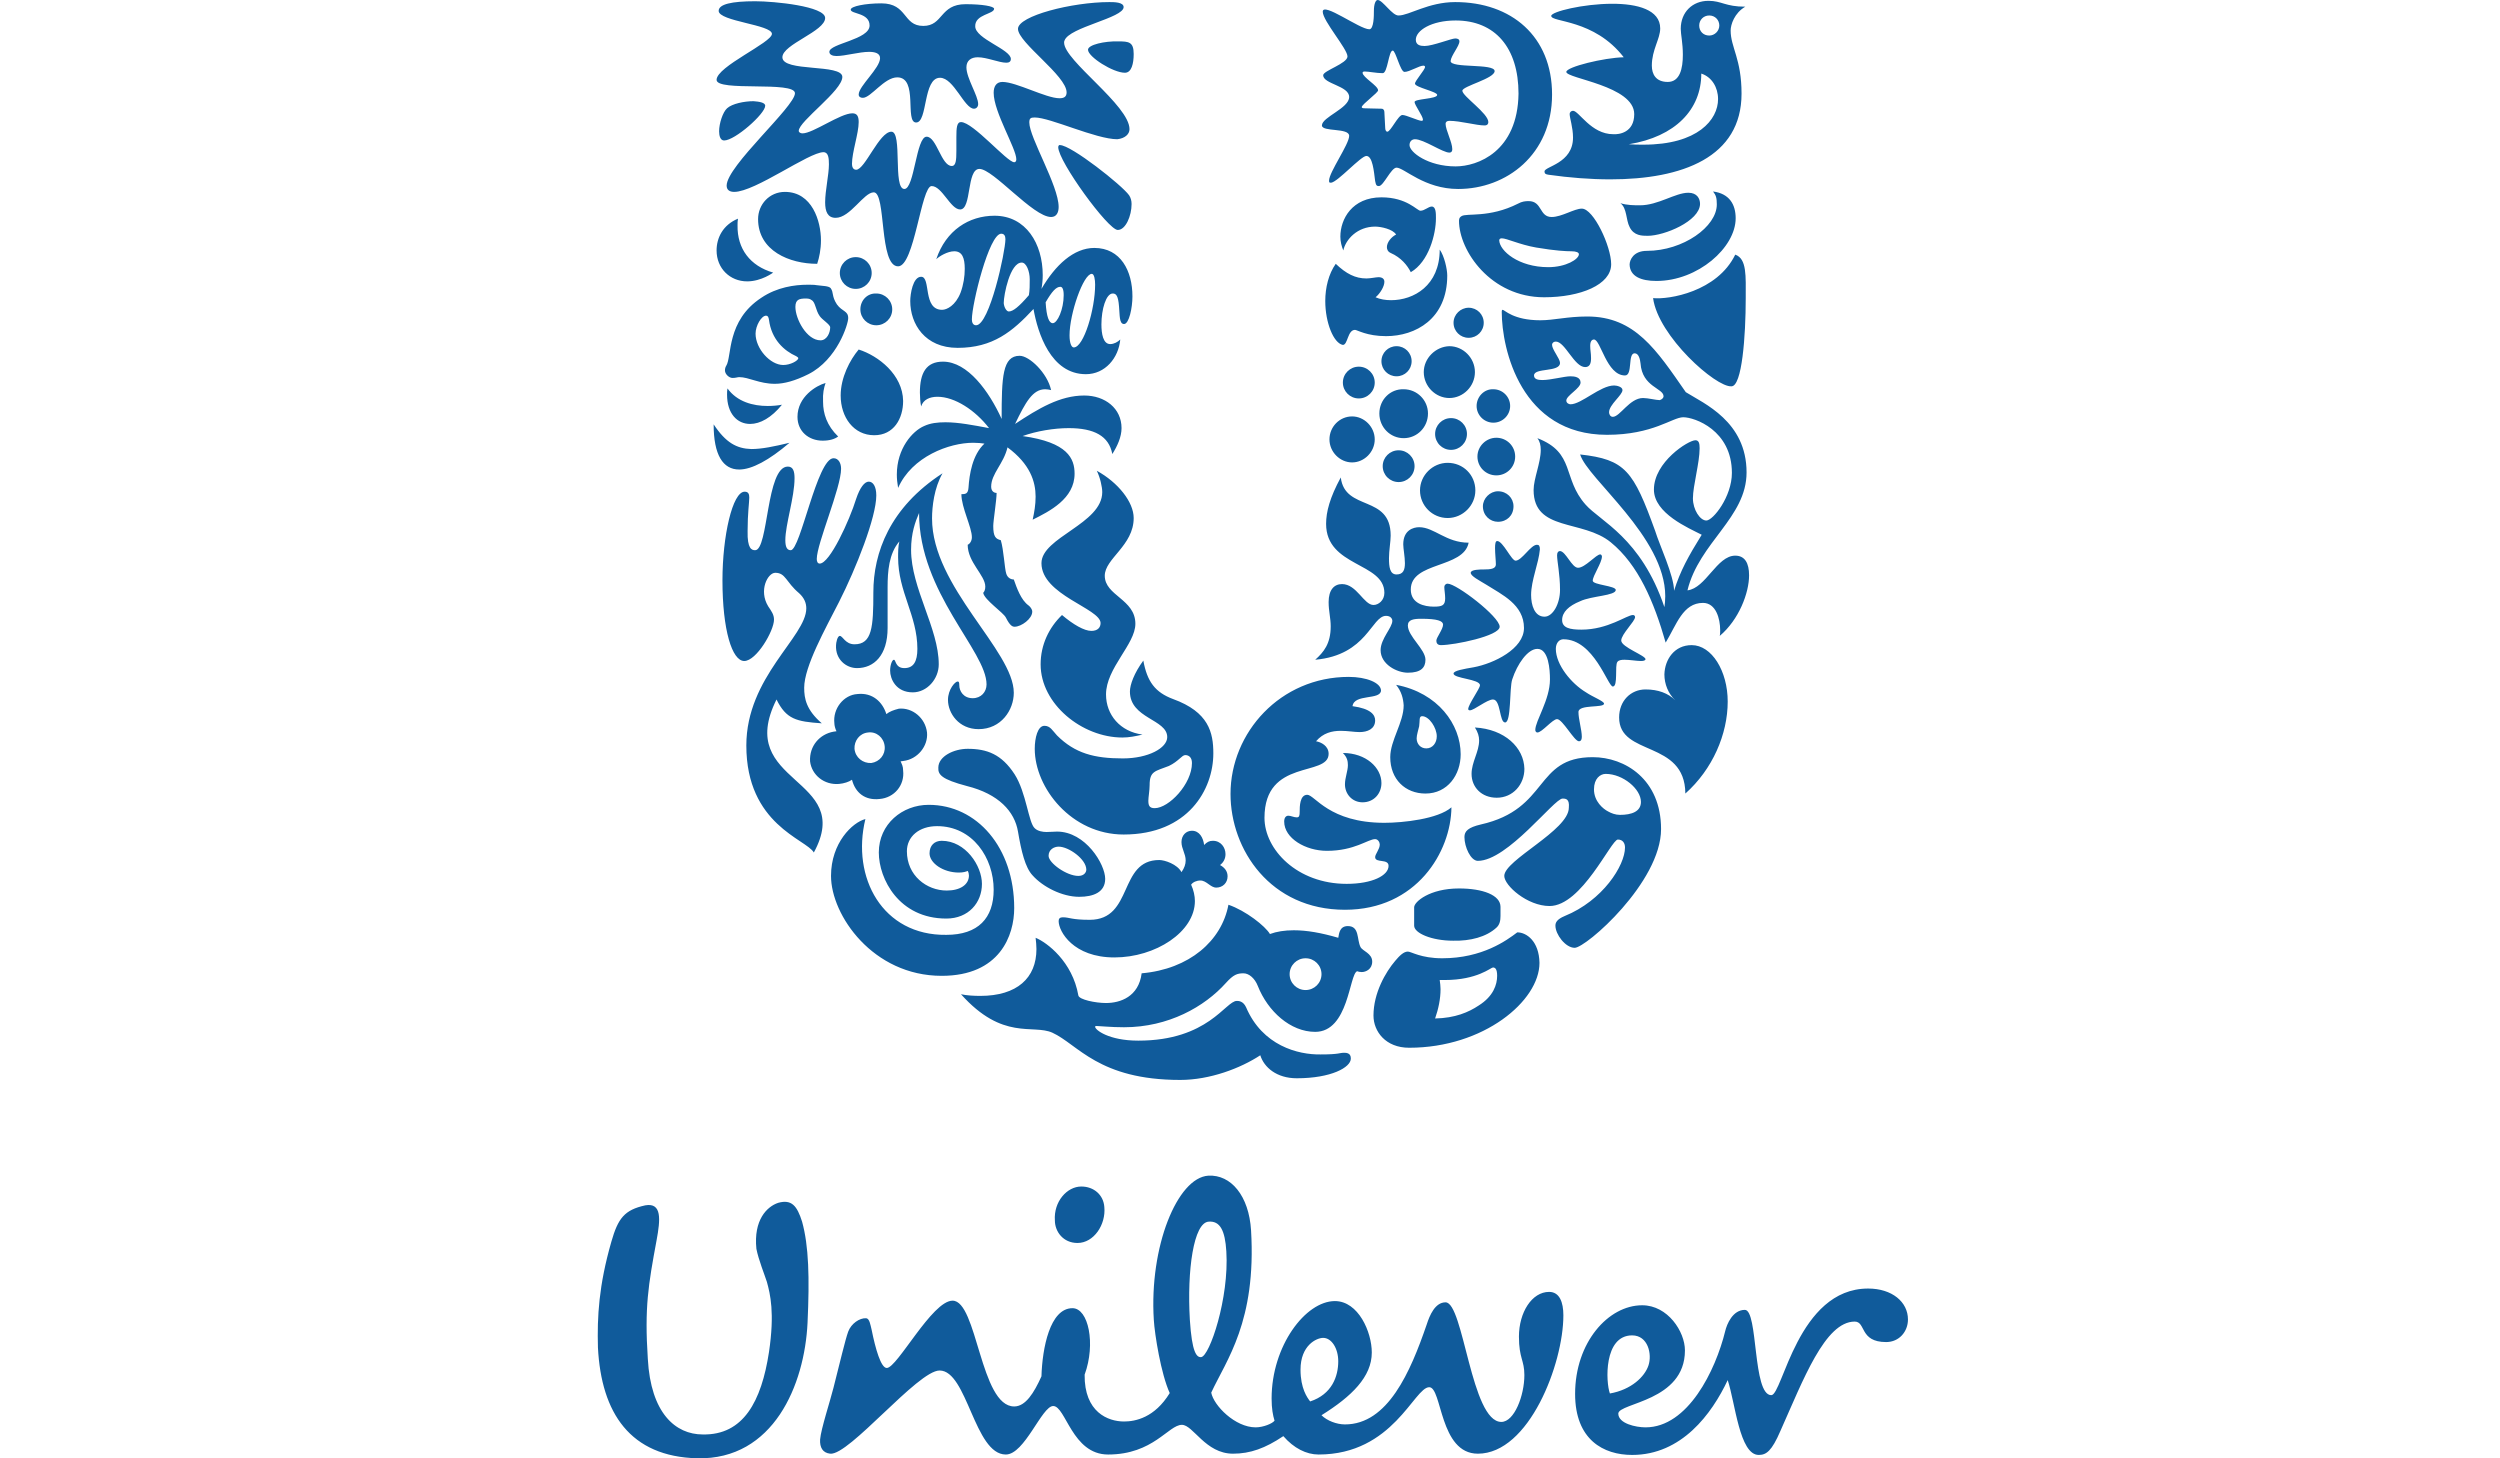 <svg width="120" height="70" viewBox="0 0 120 70" fill="none" xmlns="http://www.w3.org/2000/svg">
<g id="logo_04_unilever_colored">
<g id="Group">
<path id="Vector" d="M79.348 14.309C79.59 16.135 82.366 18.604 83.111 18.543C83.614 18.543 83.795 16.155 83.795 14.309C83.795 13.245 83.855 12.422 83.292 12.222C82.427 14.008 80.093 14.389 79.348 14.309ZM79.509 13.486C81.501 13.486 83.312 11.881 83.312 10.476C83.312 9.814 83.01 9.292 82.226 9.191C82.366 9.372 82.407 9.492 82.407 9.814C82.407 10.877 80.797 12.041 79.046 12.041C78.402 12.041 78.221 12.483 78.221 12.703C78.241 13.265 78.765 13.486 79.509 13.486ZM79.087 11.319C78.825 11.319 78.422 11.319 78.221 10.897C78.04 10.556 78.101 9.994 77.779 9.753C78.101 9.854 78.443 9.854 78.724 9.854C79.59 9.854 80.415 9.252 81.038 9.252C81.461 9.252 81.602 9.533 81.602 9.793C81.582 10.616 79.891 11.319 79.087 11.319ZM36.247 26.41C36.891 26.41 36.77 22.396 37.816 22.396C38.078 22.396 38.138 22.637 38.138 22.958C38.138 23.861 37.696 25.186 37.696 25.929C37.696 26.29 37.796 26.41 37.957 26.41C38.42 26.41 39.225 21.995 40.01 21.995C40.251 21.995 40.372 22.236 40.372 22.497C40.372 23.42 39.205 26.089 39.205 26.832C39.205 26.952 39.245 27.052 39.346 27.052C39.829 27.052 40.774 24.985 41.096 23.942C41.278 23.4 41.499 23.119 41.7 23.119C41.901 23.119 42.062 23.34 42.062 23.781C42.062 24.825 41.096 27.273 40.271 28.899C39.627 30.163 38.601 31.989 38.601 33.013C38.601 33.535 38.702 34.076 39.446 34.719C38.219 34.638 37.736 34.518 37.273 33.575C35.221 37.669 41.056 37.267 39.064 40.92C38.702 40.278 35.824 39.595 35.824 35.782C35.824 32.491 38.702 30.564 38.702 29.2C38.702 28.939 38.601 28.698 38.36 28.477C37.716 27.935 37.716 27.494 37.213 27.494C36.851 27.494 36.408 28.337 36.871 29.099C37.032 29.34 37.152 29.501 37.152 29.742C37.152 30.283 36.307 31.728 35.724 31.728C35.14 31.728 34.678 30.243 34.678 27.855C34.678 25.728 35.16 23.601 35.744 23.601C35.925 23.601 35.965 23.721 35.965 23.881C35.965 24.122 35.885 24.624 35.885 25.487C35.865 26.35 36.086 26.41 36.247 26.41ZM65.585 7.486C65.887 7.486 65.947 8.228 66.007 8.69C66.047 8.91 66.088 8.931 66.188 8.931C66.41 8.931 66.772 8.047 67.034 8.047C67.396 8.047 68.362 9.071 69.992 9.071C72.305 9.071 74.499 7.425 74.499 4.536C74.499 1.746 72.547 0.1 69.851 0.1C68.563 0.1 67.637 0.743 67.134 0.743C66.832 0.763 66.37 0 66.128 0C66.027 0 65.947 0.201 65.947 0.522C65.947 0.743 65.947 1.405 65.726 1.405C65.263 1.405 63.492 0.08 63.492 0.562C63.492 1.003 64.679 2.348 64.679 2.709C64.679 3.05 63.512 3.392 63.512 3.612C63.512 4.034 64.76 4.114 64.76 4.656C64.76 5.198 63.452 5.619 63.452 6.021C63.452 6.342 64.76 6.121 64.76 6.522C64.76 6.924 63.794 8.268 63.794 8.67C63.794 8.77 63.814 8.77 63.895 8.77C64.216 8.73 65.323 7.486 65.585 7.486ZM41.016 35.943C40.996 35.561 41.257 35.2 41.66 35.16C42.062 35.1 42.424 35.401 42.465 35.822C42.505 36.224 42.223 36.565 41.821 36.625C41.418 36.645 41.056 36.364 41.016 35.943ZM38.883 36.545C38.963 37.207 39.567 37.689 40.271 37.629C40.513 37.608 40.754 37.528 40.895 37.428C41.056 38.05 41.519 38.431 42.223 38.351C42.928 38.291 43.431 37.689 43.35 36.986C43.35 36.786 43.29 36.685 43.229 36.545L43.37 36.525C44.034 36.444 44.557 35.822 44.497 35.16C44.416 34.458 43.793 33.956 43.149 34.016C42.907 34.076 42.686 34.157 42.545 34.277C42.364 33.695 41.881 33.233 41.157 33.314C40.493 33.354 39.969 34.016 40.05 34.719C40.05 34.819 40.09 34.98 40.151 35.1L40.01 35.12C39.346 35.24 38.843 35.802 38.883 36.545ZM81.562 1.224C81.562 1.505 81.763 1.706 82.044 1.706C82.306 1.706 82.527 1.485 82.527 1.224C82.527 0.963 82.326 0.743 82.044 0.743C81.763 0.743 81.562 0.963 81.562 1.224ZM70.877 19.487C70.877 19.928 71.239 20.289 71.682 20.289C72.124 20.289 72.487 19.928 72.487 19.487C72.487 19.045 72.124 18.684 71.682 18.684C71.239 18.664 70.877 19.045 70.877 19.487ZM70.917 21.915C70.917 22.417 71.32 22.818 71.823 22.818C72.326 22.818 72.728 22.417 72.728 21.915C72.728 21.413 72.326 21.012 71.823 21.012C71.34 21.012 70.917 21.413 70.917 21.915ZM68.16 23.54C68.16 24.263 68.744 24.865 69.488 24.865C70.213 24.865 70.817 24.263 70.817 23.54C70.817 22.798 70.233 22.216 69.488 22.216C68.764 22.216 68.16 22.818 68.16 23.54ZM68.885 20.831C68.885 21.253 69.227 21.594 69.649 21.594C70.072 21.594 70.414 21.253 70.414 20.831C70.414 20.41 70.072 20.069 69.649 20.069C69.227 20.069 68.885 20.41 68.885 20.831ZM66.37 22.376C66.37 22.798 66.712 23.139 67.134 23.139C67.557 23.139 67.899 22.798 67.899 22.376C67.899 21.955 67.557 21.614 67.134 21.614C66.712 21.614 66.37 21.955 66.37 22.376ZM68.341 17.861C68.341 18.543 68.905 19.105 69.569 19.105C70.233 19.105 70.796 18.543 70.796 17.861C70.796 17.179 70.233 16.617 69.569 16.617C68.905 16.637 68.341 17.199 68.341 17.861ZM69.77 15.493C69.77 15.894 70.092 16.215 70.495 16.215C70.897 16.215 71.219 15.894 71.219 15.493C71.219 15.091 70.897 14.771 70.495 14.771C70.112 14.771 69.77 15.091 69.77 15.493ZM66.309 17.339C66.309 17.741 66.631 18.062 67.034 18.062C67.436 18.062 67.758 17.741 67.758 17.339C67.758 16.938 67.436 16.617 67.034 16.617C66.631 16.617 66.309 16.938 66.309 17.339ZM66.209 19.848C66.209 20.51 66.732 21.032 67.376 21.032C68.019 21.032 68.543 20.51 68.543 19.848C68.543 19.206 68.019 18.684 67.376 18.684C66.732 18.664 66.209 19.186 66.209 19.848ZM63.814 21.092C63.814 21.694 64.317 22.196 64.901 22.196C65.484 22.196 65.987 21.694 65.987 21.092C65.987 20.49 65.484 19.988 64.901 19.988C64.297 19.988 63.814 20.49 63.814 21.092ZM64.458 18.363C64.458 18.784 64.8 19.125 65.223 19.125C65.645 19.125 65.987 18.784 65.987 18.363C65.987 17.941 65.645 17.6 65.223 17.6C64.8 17.6 64.458 17.941 64.458 18.363ZM61.902 46.76C61.902 47.181 62.245 47.522 62.667 47.522C63.09 47.522 63.432 47.181 63.432 46.76C63.432 46.338 63.09 45.997 62.667 45.997C62.245 45.997 61.902 46.338 61.902 46.76ZM41.298 14.851C41.298 15.272 41.64 15.613 42.062 15.613C42.485 15.613 42.827 15.272 42.827 14.851C42.827 14.429 42.485 14.088 42.062 14.088C41.64 14.068 41.298 14.409 41.298 14.851ZM40.312 13.105C40.312 13.526 40.654 13.867 41.076 13.867C41.499 13.867 41.841 13.526 41.841 13.105C41.841 12.683 41.499 12.342 41.076 12.342C40.654 12.342 40.312 12.683 40.312 13.105ZM41.137 32.069C41.941 32.069 42.605 31.468 42.605 30.143V28.176C42.605 27.434 42.666 26.571 43.169 25.989C43.109 26.23 43.109 26.511 43.109 26.751C43.109 28.417 44.034 29.541 44.034 31.146C44.034 31.748 43.853 32.069 43.41 32.069C42.968 32.069 43.008 31.668 42.907 31.668C42.827 31.668 42.726 31.909 42.726 32.19C42.726 32.591 43.008 33.233 43.813 33.233C44.497 33.233 45.06 32.591 45.06 31.889C45.06 30.163 43.732 28.236 43.732 26.39C43.732 25.587 43.934 25.046 44.115 24.624C44.115 28.457 47.354 31.247 47.354 32.852C47.354 33.213 47.093 33.514 46.69 33.514C46.248 33.514 46.046 33.173 46.046 32.892C46.046 32.752 46.026 32.712 45.966 32.712C45.845 32.712 45.503 33.093 45.503 33.595C45.503 34.237 46.026 34.999 46.972 34.999C48.059 34.999 48.662 34.076 48.662 33.254C48.662 31.227 44.738 28.176 44.738 24.885C44.738 24.323 44.839 23.42 45.242 22.718C42.706 24.363 41.921 26.531 41.921 28.437C41.921 30.103 41.861 30.926 41.016 30.926C40.573 30.926 40.453 30.524 40.312 30.524C40.191 30.524 40.13 30.866 40.13 30.966C40.09 31.648 40.613 32.069 41.137 32.069ZM74.318 12.824C75.163 12.824 75.787 12.443 75.787 12.202C75.787 12.121 75.666 12.061 75.424 12.061C75.183 12.061 74.68 12.041 73.734 11.881C72.929 11.74 72.326 11.439 72.084 11.439C72.004 11.439 71.963 11.479 71.963 11.539C71.984 12.041 72.889 12.824 74.318 12.824ZM70.152 10.376C70.394 10.215 71.481 10.476 72.869 9.773C73.05 9.673 73.211 9.653 73.372 9.653C74.036 9.653 73.875 10.416 74.479 10.416C74.962 10.416 75.565 10.014 75.927 10.014C76.491 10.014 77.336 11.82 77.336 12.683C77.336 13.667 75.867 14.269 74.116 14.269C71.561 14.269 70.032 12.041 70.032 10.596C70.032 10.456 70.092 10.416 70.152 10.376ZM41.539 39.314C40.915 39.475 39.889 40.458 39.889 42.044C39.889 43.93 41.901 46.84 45.201 46.84C47.998 46.84 48.682 44.893 48.682 43.589C48.682 40.679 46.892 38.632 44.577 38.632C43.31 38.632 42.183 39.555 42.183 40.92C42.183 42.184 43.149 44.091 45.423 44.091C46.489 44.091 47.133 43.328 47.133 42.425C47.133 41.562 46.348 40.358 45.201 40.358C44.859 40.358 44.618 40.579 44.618 40.96C44.618 41.422 45.262 41.883 46.026 41.883C46.227 41.883 46.368 41.843 46.449 41.803C46.489 41.863 46.509 41.963 46.509 42.023C46.509 42.465 46.087 42.746 45.443 42.746C44.477 42.746 43.531 42.023 43.531 40.86C43.531 40.157 44.115 39.655 44.98 39.655C46.69 39.655 47.696 41.181 47.696 42.706C47.696 44.071 46.952 44.873 45.423 44.873C42.364 44.913 40.855 42.124 41.539 39.314ZM39.627 18.383C39.185 18.503 38.279 19.045 38.279 20.008C38.279 20.711 38.823 21.152 39.487 21.152C39.829 21.152 40.07 21.072 40.231 20.952C39.688 20.43 39.507 19.848 39.507 19.286C39.487 18.864 39.547 18.624 39.627 18.383ZM34.919 18.644C34.899 18.744 34.899 18.844 34.899 18.945C34.899 19.848 35.382 20.349 36.005 20.349C36.488 20.349 37.032 20.049 37.535 19.426C37.334 19.466 37.072 19.487 36.851 19.487C36.146 19.487 35.382 19.286 34.919 18.644ZM34.255 20.369C34.255 21.835 34.698 22.537 35.482 22.537C36.086 22.537 36.911 22.095 37.897 21.253C37.152 21.433 36.569 21.554 36.066 21.554C35.362 21.534 34.838 21.253 34.255 20.369ZM63.392 50.613C64.317 50.613 64.257 50.533 64.538 50.533C64.82 50.533 64.84 50.713 64.84 50.813C64.84 51.235 63.895 51.757 62.245 51.757C61.279 51.757 60.675 51.235 60.494 50.653C59.548 51.275 58.079 51.837 56.651 51.837C52.727 51.837 51.741 50.131 50.513 49.569C49.568 49.148 48.139 49.971 46.127 47.723C46.388 47.783 46.751 47.803 47.052 47.803C48.823 47.803 49.749 46.94 49.749 45.556C49.749 45.375 49.729 45.194 49.709 45.014C50.252 45.234 51.479 46.158 51.761 47.783C51.801 47.984 52.586 48.145 53.089 48.145C53.773 48.145 54.658 47.843 54.799 46.719C57.093 46.519 58.643 45.154 58.965 43.428C59.79 43.709 60.735 44.452 60.957 44.833C61.279 44.713 61.661 44.653 62.104 44.653C62.727 44.653 63.412 44.773 64.237 45.014C64.277 44.773 64.317 44.452 64.699 44.452C65.263 44.452 65.122 45.094 65.303 45.455C65.404 45.656 65.866 45.756 65.866 46.158C65.866 46.519 65.565 46.659 65.363 46.659C65.283 46.659 65.182 46.639 65.142 46.619C64.76 46.76 64.74 49.529 63.13 49.529C61.943 49.529 60.856 48.546 60.373 47.322C60.232 46.96 59.951 46.719 59.689 46.719C59.387 46.719 59.206 46.78 58.844 47.181C57.818 48.325 56.087 49.308 53.954 49.308C53.31 49.308 52.787 49.248 52.646 49.248C52.566 49.248 52.566 49.268 52.566 49.288C52.566 49.429 53.21 49.951 54.638 49.951C57.999 49.951 58.824 48.044 59.367 48.044C59.448 48.044 59.669 48.044 59.81 48.345C60.594 50.191 62.305 50.633 63.392 50.613ZM52.526 11.901C53.793 11.901 54.357 13.004 54.357 14.229C54.357 14.77 54.196 15.553 53.954 15.553C53.713 15.553 53.753 15.112 53.713 14.71C53.672 14.188 53.572 14.088 53.411 14.088C53.089 14.088 52.868 14.851 52.868 15.573C52.868 16.015 52.948 16.516 53.29 16.516C53.471 16.516 53.652 16.416 53.773 16.296C53.693 17.179 53.049 17.961 52.123 17.961C50.433 17.961 49.809 15.975 49.608 14.831C48.602 15.914 47.656 16.697 45.966 16.697C44.396 16.697 43.692 15.553 43.692 14.449C43.692 14.128 43.813 13.285 44.215 13.285C44.698 13.285 44.276 14.871 45.221 14.871C45.443 14.871 45.865 14.67 46.107 14.048C46.248 13.667 46.308 13.265 46.308 12.904C46.308 12.382 46.187 12.061 45.805 12.061C45.483 12.061 45.081 12.302 44.94 12.443C45.402 11.058 46.509 10.355 47.737 10.355C49.246 10.355 50.051 11.7 50.051 13.205C50.051 13.426 50.031 13.647 49.99 13.867C50.654 12.723 51.54 11.901 52.526 11.901ZM47.717 0.421C47.717 0.301 47.153 0.201 46.348 0.201C45.101 0.201 45.282 1.244 44.316 1.244C43.33 1.244 43.571 0.161 42.304 0.161C41.539 0.161 40.835 0.301 40.835 0.462C40.835 0.682 41.74 0.602 41.74 1.224C41.74 1.907 39.809 2.087 39.809 2.489C39.809 2.629 39.969 2.689 40.151 2.689C40.573 2.689 41.237 2.489 41.72 2.489C41.982 2.489 42.243 2.549 42.243 2.79C42.243 3.271 41.217 4.134 41.217 4.536C41.217 4.656 41.318 4.696 41.418 4.696C41.801 4.696 42.444 3.713 43.068 3.713C44.094 3.713 43.41 5.88 43.974 5.88C44.537 5.88 44.296 3.733 45.121 3.733C45.785 3.733 46.288 5.218 46.751 5.218C46.871 5.218 46.952 5.118 46.952 4.997C46.952 4.596 46.388 3.753 46.388 3.231C46.388 2.91 46.61 2.749 46.932 2.749C47.374 2.749 47.958 3.01 48.3 3.01C48.421 3.01 48.521 2.97 48.521 2.83C48.521 2.368 46.811 1.866 46.811 1.264C46.791 0.682 47.717 0.682 47.717 0.421ZM75.002 38.331C74.599 38.331 72.366 41.321 70.937 41.321C70.595 41.321 70.293 40.659 70.293 40.177C70.293 39.896 70.474 39.716 71.078 39.575C74.378 38.833 73.633 36.344 76.451 36.344C78 36.344 79.731 37.408 79.731 39.796C79.731 42.345 76.129 45.495 75.585 45.495C75.143 45.495 74.66 44.853 74.66 44.432C74.66 44.291 74.72 44.131 75.103 43.97C76.933 43.228 78 41.542 78 40.679C78 40.478 77.899 40.298 77.658 40.298C77.336 40.298 75.927 43.489 74.378 43.489C73.312 43.489 72.205 42.505 72.205 42.044C72.205 41.281 75.304 39.856 75.304 38.772C75.344 38.351 75.163 38.331 75.002 38.331ZM77.074 37.147C76.813 37.147 76.511 37.368 76.511 37.889C76.511 38.471 76.954 38.833 77.195 38.953C77.336 39.033 77.537 39.114 77.758 39.114C78.322 39.114 78.765 38.953 78.765 38.492C78.765 37.869 77.899 37.147 77.074 37.147ZM52.224 2.388C52.224 2.729 53.431 3.492 53.995 3.492C54.316 3.492 54.417 3.05 54.417 2.589C54.417 2.007 54.176 1.987 53.673 1.987C53.029 1.967 52.224 2.147 52.224 2.388ZM54.216 6.201C54.216 5.057 51.077 2.91 51.077 2.047C51.077 2.007 51.077 1.987 51.097 1.947C51.318 1.304 53.934 0.863 53.934 0.341C53.934 0.1 53.471 0.1 53.25 0.1C51.459 0.1 48.863 0.763 48.863 1.385C48.863 2.047 51.197 3.632 51.197 4.435C51.197 4.656 51.057 4.716 50.855 4.716C50.212 4.716 48.783 3.933 48.119 3.933C47.817 3.933 47.696 4.154 47.696 4.455C47.696 5.378 48.783 7.124 48.783 7.646C48.783 7.706 48.763 7.787 48.682 7.787C48.34 7.787 46.71 5.86 46.127 5.86C45.926 5.86 45.906 6.141 45.906 6.582V7.245C45.906 7.686 45.885 7.967 45.684 7.967C45.181 7.967 44.96 6.562 44.477 6.562C43.974 6.562 43.893 9.071 43.41 9.071C42.847 9.071 43.33 6.322 42.787 6.322C42.203 6.322 41.519 8.148 41.096 8.148C40.935 8.148 40.895 7.987 40.895 7.867C40.895 7.305 41.217 6.402 41.217 5.86C41.217 5.579 41.137 5.439 40.915 5.439C40.332 5.439 39.024 6.402 38.521 6.402C38.44 6.402 38.34 6.362 38.34 6.281C38.34 5.82 40.432 4.355 40.432 3.693C40.432 3.05 37.555 3.472 37.555 2.749C37.555 2.127 39.607 1.505 39.607 0.863C39.607 0.301 37.173 0.06 36.247 0.06C35.12 0.06 34.496 0.201 34.496 0.522C34.496 1.024 37.052 1.184 37.052 1.626C37.052 2.047 34.396 3.191 34.396 3.833C34.396 4.415 38.158 3.873 38.158 4.475C38.158 5.117 34.879 7.967 34.879 8.91C34.879 9.131 35.04 9.211 35.241 9.211C36.247 9.211 38.823 7.305 39.527 7.305C39.768 7.305 39.788 7.606 39.788 7.887C39.788 8.389 39.607 9.151 39.607 9.713C39.607 10.155 39.728 10.456 40.11 10.456C40.815 10.456 41.459 9.232 41.941 9.232C42.545 9.232 42.183 12.784 43.109 12.784C43.893 12.784 44.215 8.931 44.718 8.931C45.221 8.931 45.624 10.054 46.087 10.054C46.65 10.054 46.388 8.108 47.012 8.108C47.676 8.108 49.588 10.416 50.453 10.416C50.715 10.416 50.815 10.195 50.815 9.934C50.815 8.91 49.407 6.603 49.407 5.88C49.407 5.679 49.467 5.639 49.668 5.639C50.413 5.639 52.606 6.683 53.632 6.683C53.995 6.643 54.216 6.442 54.216 6.201ZM80.354 28.357C80.656 27.394 81.038 26.711 81.682 25.668C81.058 25.347 79.388 24.644 79.388 23.5C79.388 22.176 81.038 21.132 81.38 21.132C81.541 21.132 81.582 21.273 81.582 21.514C81.582 22.216 81.26 23.32 81.26 23.922C81.26 24.464 81.602 24.985 81.904 24.985C82.226 24.985 83.131 23.841 83.131 22.698C83.131 20.651 81.34 20.028 80.797 20.028C80.274 20.028 79.348 20.871 77.135 20.871C73.01 20.871 72.084 16.757 72.084 14.971C72.084 14.891 72.104 14.871 72.124 14.871C72.225 14.871 72.627 15.373 73.935 15.373C74.599 15.373 75.223 15.192 76.189 15.192C78.483 15.192 79.509 16.797 80.918 18.824C81.783 19.366 83.835 20.229 83.835 22.677C83.835 24.845 81.562 26.029 80.998 28.337C81.883 28.236 82.407 26.671 83.292 26.671C83.755 26.671 83.956 27.032 83.956 27.614C83.956 28.457 83.473 29.742 82.547 30.524C82.568 30.444 82.568 30.344 82.568 30.243C82.568 29.701 82.366 28.939 81.743 28.939C80.777 28.939 80.475 29.982 79.952 30.845C79.388 28.879 78.644 27.113 77.316 26.029C75.968 24.925 73.613 25.527 73.613 23.52C73.613 22.979 73.956 22.216 73.956 21.594C73.956 21.373 73.915 21.192 73.794 21.032C75.626 21.734 74.982 22.958 76.109 24.223C76.813 25.026 78.765 25.808 79.891 29.14C79.912 29.039 79.932 28.798 79.932 28.618C79.932 25.768 76.189 22.979 75.847 21.814C78.02 22.055 78.402 22.597 79.449 25.487C79.65 26.149 80.354 27.634 80.354 28.357ZM39.225 12.663C39.326 12.362 39.406 11.961 39.406 11.539C39.406 10.616 38.983 9.211 37.676 9.211C36.931 9.211 36.388 9.814 36.388 10.516C36.388 12.041 37.897 12.663 39.225 12.663ZM37.595 17.52C36.971 17.52 36.267 16.737 36.267 16.015C36.267 15.633 36.549 15.152 36.77 15.152C36.851 15.152 36.891 15.212 36.911 15.352C37.032 16.296 37.635 16.837 38.219 17.098C38.279 17.139 38.319 17.159 38.319 17.199C38.299 17.319 37.937 17.52 37.595 17.52ZM39.849 15.714C39.849 15.975 39.688 16.336 39.386 16.336C38.722 16.336 38.179 15.312 38.179 14.73C38.179 14.369 38.38 14.329 38.682 14.329C38.823 14.329 38.883 14.349 38.963 14.409C39.145 14.51 39.145 14.891 39.346 15.172C39.467 15.352 39.849 15.573 39.849 15.714ZM39.185 13.687C39.084 13.667 38.923 13.667 38.762 13.667C38.138 13.667 37.293 13.787 36.549 14.289C34.858 15.393 35.14 17.119 34.858 17.56C34.818 17.62 34.798 17.701 34.798 17.781C34.798 17.961 34.999 18.142 35.16 18.142C35.321 18.142 35.402 18.102 35.482 18.102C35.945 18.102 36.448 18.423 37.193 18.423C37.635 18.423 38.159 18.282 38.803 17.961C40.191 17.259 40.714 15.553 40.714 15.272C40.714 14.911 40.432 14.971 40.171 14.61C39.909 14.209 40.03 14.048 39.869 13.827C39.768 13.727 39.527 13.727 39.185 13.687ZM41.217 16.777C40.794 17.279 40.352 18.122 40.352 18.985C40.352 20.028 40.976 20.891 41.962 20.891C42.907 20.891 43.35 20.089 43.35 19.246C43.33 17.981 42.163 17.078 41.217 16.777ZM37.112 13.085C37.112 13.085 36.549 13.506 35.865 13.506C35.04 13.506 34.396 12.884 34.396 12.021C34.396 11.419 34.698 10.797 35.422 10.496C35.402 10.616 35.402 10.717 35.402 10.817C35.382 11.941 36.005 12.764 37.112 13.085ZM71.179 24.303C71.179 23.922 71.521 23.581 71.903 23.581C72.326 23.581 72.648 23.902 72.648 24.303C72.648 24.744 72.326 25.046 71.903 25.046C71.521 25.046 71.179 24.744 71.179 24.303ZM71.662 46.439C71.762 46.439 71.863 46.499 71.863 46.84C71.863 47.261 71.682 47.823 70.977 48.265C70.495 48.586 69.851 48.867 68.885 48.887C69.046 48.425 69.146 47.944 69.146 47.482C69.146 47.322 69.126 47.201 69.106 47.041H69.347C70.917 47.041 71.561 46.439 71.662 46.439ZM71.823 44.532C71.984 44.392 72.024 44.191 72.024 43.97V43.529C72.024 42.967 71.179 42.646 70.032 42.646C68.623 42.646 67.879 43.288 67.879 43.549V44.432C67.879 44.793 68.724 45.154 69.75 45.154C70.575 45.174 71.34 44.974 71.823 44.532ZM72.829 44.753C72.326 45.134 71.159 45.997 69.227 45.997C68.201 45.997 67.738 45.676 67.577 45.676C67.376 45.676 67.174 45.877 66.973 46.117C66.51 46.659 65.927 47.663 65.927 48.746C65.927 49.509 66.51 50.292 67.637 50.292C71.219 50.292 73.895 48.044 73.895 46.218C73.875 45.174 73.271 44.753 72.829 44.753ZM73.493 28.558C73.493 29.039 73.654 29.601 74.137 29.601C74.539 29.601 74.881 28.979 74.881 28.317C74.881 27.554 74.74 26.952 74.74 26.651C74.74 26.511 74.801 26.45 74.881 26.45C75.163 26.47 75.445 27.253 75.746 27.253C76.088 27.253 76.612 26.611 76.813 26.611C76.873 26.611 76.893 26.691 76.893 26.711C76.893 27.012 76.451 27.634 76.451 27.875C76.451 28.076 77.557 28.116 77.557 28.317C77.557 28.598 76.39 28.598 75.847 28.859C75.304 29.079 74.982 29.38 74.982 29.762C74.982 30.143 75.364 30.223 75.907 30.223C77.195 30.223 78.08 29.521 78.382 29.521C78.443 29.521 78.483 29.561 78.483 29.621C78.483 29.822 77.819 30.444 77.819 30.745C77.819 31.066 79.006 31.468 78.986 31.648C78.966 31.708 78.885 31.728 78.765 31.728C78.563 31.728 78.221 31.668 77.98 31.668C77.819 31.668 77.698 31.688 77.638 31.768C77.497 31.929 77.678 32.953 77.416 32.953C77.175 32.953 76.511 30.685 75.042 30.685C74.841 30.685 74.68 30.865 74.68 31.146C74.68 31.909 75.424 32.812 76.129 33.233C76.451 33.454 76.994 33.655 76.994 33.775C76.994 33.996 75.766 33.795 75.766 34.177C75.766 34.518 75.927 35.04 75.927 35.361C75.927 35.461 75.907 35.581 75.787 35.581C75.565 35.581 75.002 34.518 74.74 34.518C74.519 34.518 74.016 35.16 73.794 35.16C73.734 35.16 73.694 35.1 73.694 35.04C73.694 34.598 74.398 33.595 74.398 32.611C74.398 32.15 74.338 31.146 73.794 31.146C73.332 31.146 72.829 31.869 72.587 32.611C72.446 33.033 72.547 34.678 72.245 34.678C71.963 34.678 72.044 33.575 71.662 33.575C71.38 33.575 70.756 34.096 70.555 34.096C70.515 34.096 70.474 34.076 70.474 34.036C70.474 33.816 71.038 33.053 71.038 32.892C71.038 32.591 69.77 32.571 69.77 32.33C69.77 32.19 70.273 32.11 70.736 32.029C71.702 31.849 73.151 31.146 73.151 30.143C73.151 29.019 72.084 28.538 71.36 28.076C70.998 27.855 70.595 27.654 70.595 27.494C70.595 27.333 71.058 27.333 71.239 27.333C71.521 27.333 71.802 27.313 71.802 27.093C71.802 26.912 71.762 26.571 71.762 26.31C71.762 26.109 71.782 25.969 71.863 25.969C72.144 25.969 72.547 26.912 72.748 26.912C73.05 26.912 73.473 26.149 73.774 26.149C73.875 26.149 73.915 26.209 73.915 26.37C73.855 27.052 73.493 27.855 73.493 28.558ZM64.357 22.918C64.558 24.564 66.752 23.721 66.752 25.708C66.752 25.989 66.671 26.43 66.671 26.791C66.671 27.213 66.712 27.574 67.034 27.574C67.356 27.574 67.436 27.353 67.436 27.032C67.436 26.731 67.356 26.33 67.356 26.129C67.356 25.447 67.838 25.306 68.12 25.306C68.844 25.306 69.408 26.049 70.495 26.049C70.253 27.293 67.718 26.952 67.718 28.297C67.718 28.979 68.382 29.119 68.824 29.119C69.227 29.119 69.368 29.059 69.368 28.718C69.368 28.517 69.327 28.317 69.327 28.176C69.327 28.096 69.388 28.016 69.488 28.016C69.911 28.016 71.984 29.601 71.984 30.083C71.984 30.524 69.81 30.966 69.166 30.966C68.965 30.966 68.945 30.825 68.945 30.745C68.945 30.605 69.267 30.203 69.267 29.982C69.267 29.802 68.985 29.701 68.221 29.701C67.859 29.701 67.577 29.742 67.577 30.023C67.577 30.544 68.422 31.166 68.422 31.668C68.422 32.049 68.201 32.29 67.577 32.29C67.054 32.29 66.269 31.889 66.269 31.207C66.269 30.665 66.832 30.123 66.832 29.802C66.832 29.701 66.752 29.561 66.531 29.561C65.826 29.561 65.625 31.447 63.13 31.668C63.532 31.307 63.874 30.906 63.874 30.063C63.874 29.661 63.774 29.34 63.774 28.899C63.774 28.317 64.035 28.036 64.418 28.036C65.122 28.036 65.464 29.039 65.927 29.039C66.168 29.039 66.45 28.819 66.45 28.457C66.45 26.992 63.653 27.213 63.653 25.146C63.653 24.564 63.834 23.882 64.357 22.918ZM67.999 35.441C67.999 35.702 68.18 35.923 68.462 35.923C68.764 35.923 68.965 35.662 68.965 35.341C68.965 34.939 68.603 34.377 68.261 34.377C68.1 34.377 68.16 34.598 68.12 34.859C68.08 35.04 67.999 35.281 67.999 35.441ZM67.013 32.872C69.026 33.254 70.112 34.779 70.112 36.204C70.112 37.187 69.488 38.09 68.422 38.09C67.456 38.09 66.732 37.408 66.732 36.344C66.732 35.541 67.376 34.678 67.376 33.856C67.356 33.535 67.275 33.193 67.013 32.872ZM64.458 36.143C64.659 36.344 64.699 36.525 64.699 36.725C64.699 37.006 64.558 37.328 64.558 37.649C64.558 38.11 64.901 38.511 65.404 38.511C65.947 38.511 66.309 38.09 66.309 37.588C66.309 36.846 65.565 36.143 64.458 36.143ZM70.796 34.919C70.937 35.14 70.998 35.341 70.998 35.541C70.998 36.083 70.635 36.585 70.635 37.147C70.635 37.789 71.118 38.291 71.843 38.291C72.627 38.291 73.171 37.649 73.171 36.906C73.151 35.883 72.225 34.999 70.796 34.919ZM64.921 33.896C65.806 34.016 66.007 34.317 66.007 34.578C66.007 34.999 65.625 35.14 65.263 35.14C65.001 35.14 64.699 35.08 64.357 35.08C63.935 35.08 63.512 35.18 63.17 35.581C63.412 35.622 63.774 35.802 63.774 36.184C63.774 37.307 60.695 36.384 60.695 39.254C60.695 40.779 62.265 42.425 64.639 42.425C65.867 42.425 66.651 42.024 66.651 41.562C66.651 41.201 66.007 41.441 66.007 41.141C66.007 41 66.229 40.759 66.229 40.538C66.229 40.438 66.148 40.278 66.007 40.278C65.665 40.278 65.021 40.84 63.693 40.84C62.667 40.84 61.641 40.237 61.641 39.435C61.641 39.254 61.721 39.154 61.842 39.154C61.963 39.154 62.104 39.234 62.245 39.234C62.365 39.234 62.385 39.154 62.385 38.953C62.385 38.732 62.385 38.15 62.748 38.15C63.11 38.15 63.794 39.495 66.45 39.495C67.335 39.495 69.026 39.314 69.669 38.752C69.649 40.88 67.999 43.669 64.558 43.669C60.977 43.669 59.065 40.779 59.065 38.11C59.065 35.16 61.46 32.491 64.74 32.491C65.585 32.491 66.289 32.772 66.289 33.153C66.249 33.615 65.001 33.294 64.921 33.896ZM51.057 14.168C51.057 13.847 50.976 13.767 50.896 13.767C50.694 13.767 50.493 13.988 50.191 14.51C50.232 15.212 50.352 15.513 50.533 15.513C50.755 15.513 51.057 14.851 51.057 14.168ZM48.421 14.951C48.622 14.951 48.904 14.73 49.387 14.168C49.427 13.928 49.427 13.687 49.427 13.406C49.427 13.024 49.266 12.603 49.044 12.603C48.481 12.603 48.179 14.148 48.179 14.55C48.199 14.77 48.32 14.951 48.421 14.951ZM51.54 16.677C52.023 16.677 52.566 14.831 52.566 13.667C52.566 13.426 52.526 13.145 52.405 13.145C52.002 13.145 51.338 15.051 51.338 16.095C51.338 16.496 51.439 16.677 51.54 16.677ZM46.851 15.613C47.495 15.613 48.26 12.081 48.26 11.479C48.26 11.319 48.199 11.218 48.059 11.218C47.475 11.218 46.65 14.59 46.65 15.332C46.65 15.453 46.69 15.613 46.851 15.613ZM48.944 17.078C48.119 17.078 48.079 18.082 48.079 20.109C47.475 18.784 46.449 17.359 45.262 17.359C44.457 17.359 44.155 17.901 44.155 18.844C44.155 19.045 44.175 19.326 44.215 19.507C44.316 19.186 44.618 19.045 45 19.045C45.825 19.045 46.811 19.687 47.475 20.55C46.73 20.41 46.006 20.269 45.382 20.269C45 20.269 44.658 20.309 44.356 20.45C43.793 20.691 43.048 21.534 43.048 22.778C43.048 22.979 43.068 23.179 43.109 23.42C43.773 21.915 45.563 21.253 46.71 21.253C46.932 21.253 47.113 21.273 47.254 21.293C46.67 21.835 46.529 22.778 46.489 23.4C46.469 23.701 46.348 23.721 46.147 23.721C46.147 24.363 46.65 25.306 46.65 25.788C46.65 25.969 46.549 26.109 46.449 26.149C46.449 26.992 47.294 27.614 47.294 28.156C47.294 28.297 47.254 28.397 47.193 28.457C47.254 28.798 48.159 29.4 48.28 29.641C48.481 30.043 48.602 30.083 48.702 30.083C49.024 30.083 49.548 29.701 49.548 29.36C49.548 29.24 49.447 29.119 49.367 29.059C49.004 28.798 48.803 28.216 48.662 27.815C48.521 27.815 48.36 27.735 48.3 27.534C48.219 27.293 48.179 26.39 48.038 25.929C47.797 25.868 47.676 25.768 47.676 25.246C47.676 25.005 47.837 24.002 47.837 23.661C47.717 23.661 47.576 23.581 47.576 23.36C47.576 22.738 48.179 22.256 48.36 21.473C49.447 22.276 49.709 23.119 49.709 23.841C49.709 24.223 49.648 24.584 49.568 24.945C50.373 24.544 51.58 23.942 51.58 22.738C51.58 22.015 51.258 21.233 49.085 20.931C49.749 20.691 50.594 20.55 51.298 20.55C52.526 20.55 53.23 20.931 53.391 21.794C53.632 21.413 53.834 20.972 53.834 20.55C53.834 19.607 53.049 18.985 52.043 18.985C50.876 18.985 49.849 19.607 48.723 20.349C49.226 19.306 49.568 18.684 50.171 18.684C50.272 18.684 50.352 18.704 50.453 18.724C50.272 17.901 49.407 17.078 48.944 17.078ZM36.73 5.077C36.73 5.459 35.281 6.743 34.758 6.743C34.577 6.743 34.517 6.522 34.517 6.302C34.517 5.92 34.698 5.378 34.899 5.198C35.14 4.977 35.724 4.857 36.166 4.857C36.428 4.877 36.73 4.917 36.73 5.077ZM81.199 30.966C82.165 30.966 82.93 32.21 82.93 33.675C82.93 35.24 82.205 36.926 80.897 38.09C80.877 35.501 77.718 36.324 77.718 34.438C77.718 33.635 78.282 33.093 78.986 33.093C79.59 33.093 80.073 33.274 80.415 33.615C80.073 33.294 79.891 32.832 79.891 32.371C79.912 31.648 80.374 30.966 81.199 30.966ZM67.013 11.258C66.852 10.998 66.289 10.877 66.007 10.877C65.162 10.877 64.599 11.479 64.478 12.021C64.397 11.82 64.337 11.6 64.337 11.359C64.337 10.516 64.901 9.472 66.309 9.472C67.537 9.472 68.019 10.115 68.18 10.115C68.382 10.115 68.563 9.914 68.724 9.914C68.925 9.914 68.925 10.235 68.925 10.476C68.925 11.238 68.583 12.563 67.718 13.065C67.557 12.743 67.255 12.362 66.752 12.142C66.611 12.081 66.571 11.961 66.571 11.861C66.571 11.64 66.772 11.379 67.013 11.258ZM64.116 12.663C64.619 13.145 65.062 13.366 65.585 13.366C65.786 13.366 66.048 13.305 66.168 13.305C66.349 13.305 66.45 13.386 66.45 13.526C66.45 13.747 66.249 14.088 66.027 14.269C66.249 14.369 66.51 14.409 66.772 14.409C67.859 14.409 69.106 13.707 69.106 11.981C69.327 12.282 69.468 12.924 69.468 13.225C69.468 15.312 67.939 16.135 66.531 16.135C65.605 16.135 65.142 15.834 65.041 15.834C64.679 15.834 64.699 16.556 64.458 16.556C64.015 16.476 63.613 15.493 63.613 14.449C63.613 13.807 63.774 13.145 64.116 12.663ZM50.795 7.064C50.795 7.746 53.19 11.038 53.652 11.038C54.035 11.038 54.316 10.355 54.316 9.793C54.316 9.633 54.276 9.492 54.196 9.372C53.854 8.89 51.419 6.964 50.876 6.964C50.835 6.944 50.795 7.004 50.795 7.064ZM78.443 5.479C78.443 4.114 75.183 3.773 75.183 3.452C75.183 3.211 76.994 2.769 77.94 2.749C76.511 0.903 74.459 1.084 74.459 0.763C74.459 0.562 75.988 0.181 77.396 0.181C78.584 0.181 79.69 0.462 79.69 1.365C79.69 1.866 79.288 2.388 79.288 3.151C79.288 3.572 79.489 3.933 80.052 3.933C80.636 3.933 80.777 3.291 80.777 2.629C80.777 2.067 80.676 1.646 80.676 1.385C80.676 0.582 81.24 0.04 82.004 0.04C82.648 0.04 82.809 0.321 83.775 0.321C83.252 0.622 83.071 1.184 83.071 1.465C83.071 2.268 83.594 2.83 83.594 4.495C83.594 7.546 80.757 8.609 77.296 8.609C76.33 8.609 75.324 8.529 74.338 8.389C74.177 8.369 74.137 8.328 74.137 8.228C74.137 7.987 75.505 7.847 75.505 6.603C75.505 6.121 75.344 5.659 75.344 5.479C75.344 5.378 75.424 5.318 75.505 5.318C75.787 5.318 76.37 6.442 77.436 6.442C77.718 6.462 78.443 6.362 78.443 5.479ZM81.662 3.532C81.662 5.258 80.415 6.562 78.181 6.924C78.423 6.944 78.664 6.944 78.885 6.944C81.501 6.944 82.467 5.74 82.467 4.756C82.467 4.194 82.165 3.693 81.662 3.532ZM79.851 19.025C79.851 18.624 78.825 18.584 78.745 17.44C78.724 17.259 78.664 16.958 78.463 16.958C78.121 16.958 78.382 18.022 78 18.022C77.115 18.022 76.833 16.296 76.511 16.296C76.43 16.296 76.33 16.356 76.33 16.597C76.33 16.817 76.37 16.938 76.37 17.199C76.37 17.44 76.31 17.62 76.088 17.62C75.565 17.62 75.123 16.396 74.68 16.396C74.579 16.396 74.499 16.456 74.499 16.556C74.499 16.777 74.881 17.219 74.881 17.419C74.881 17.881 73.633 17.64 73.633 18.022C73.633 18.202 73.815 18.242 74.036 18.242C74.438 18.242 75.082 18.062 75.384 18.062C75.585 18.062 75.867 18.102 75.867 18.363C75.867 18.644 75.183 18.985 75.183 19.226C75.183 19.346 75.304 19.406 75.384 19.406C75.907 19.406 76.813 18.503 77.477 18.503C77.598 18.503 77.879 18.563 77.879 18.724C77.879 18.965 77.235 19.426 77.235 19.788C77.235 19.888 77.296 20.008 77.416 20.008C77.758 20.008 78.221 19.105 78.865 19.105C79.107 19.105 79.489 19.206 79.67 19.206C79.791 19.166 79.851 19.085 79.851 19.025ZM66.148 4.335C66.148 4.114 65.404 3.713 65.404 3.492C65.404 3.452 65.444 3.432 65.504 3.432C65.706 3.432 66.068 3.512 66.37 3.512C66.611 3.512 66.651 2.428 66.852 2.428C66.993 2.428 67.215 3.452 67.416 3.452C67.657 3.452 68.12 3.151 68.321 3.151C68.362 3.151 68.402 3.171 68.402 3.211C68.402 3.351 67.919 3.873 67.919 4.014C67.919 4.194 68.985 4.395 68.985 4.556C68.985 4.756 67.899 4.736 67.899 4.897C67.899 5.037 68.301 5.579 68.301 5.74C68.301 5.78 68.281 5.8 68.241 5.8C68.08 5.8 67.496 5.519 67.315 5.519C67.114 5.519 66.752 6.322 66.591 6.322C66.531 6.322 66.49 6.241 66.49 6.141L66.45 5.378C66.45 5.298 66.41 5.218 66.309 5.218C66.088 5.218 65.645 5.198 65.504 5.198C65.404 5.198 65.363 5.178 65.363 5.138C65.383 4.997 66.148 4.455 66.148 4.335ZM69.871 7.987C68.543 7.987 67.657 7.305 67.657 6.964C67.657 6.783 67.778 6.683 67.919 6.683C68.341 6.683 69.247 7.325 69.569 7.325C69.649 7.325 69.71 7.285 69.71 7.164C69.71 6.823 69.388 6.241 69.388 5.94C69.388 5.86 69.448 5.8 69.569 5.8C70.092 5.8 70.857 6.021 71.259 6.021C71.4 6.021 71.44 5.94 71.44 5.86C71.44 5.439 70.193 4.616 70.193 4.355C70.193 4.134 71.742 3.773 71.742 3.412C71.742 3.03 69.629 3.291 69.629 2.93C69.649 2.669 70.052 2.208 70.052 1.987C70.052 1.886 69.971 1.846 69.851 1.846C69.669 1.846 68.764 2.208 68.382 2.208C68.18 2.208 67.959 2.167 67.959 1.907C67.959 1.465 68.704 0.983 69.871 0.983C71.762 0.983 72.889 2.288 72.889 4.495C72.849 7.285 70.917 7.987 69.871 7.987ZM56.912 41.301C56.912 41.482 56.852 41.662 56.711 41.863C56.51 41.482 55.906 41.281 55.645 41.281C53.673 41.281 54.417 44.151 52.304 44.151C51.419 44.151 51.338 44.03 51.017 44.03C50.876 44.03 50.815 44.091 50.815 44.211C50.815 44.713 51.52 45.957 53.491 45.957C55.463 45.957 57.355 44.733 57.355 43.248C57.355 43.007 57.294 42.726 57.174 42.465C57.254 42.345 57.435 42.264 57.617 42.264C57.918 42.264 58.099 42.605 58.381 42.605C58.683 42.605 58.924 42.385 58.924 42.064C58.924 41.823 58.784 41.642 58.562 41.522C58.723 41.401 58.824 41.221 58.824 41C58.824 40.679 58.602 40.358 58.22 40.358C58.039 40.358 57.938 40.418 57.798 40.559C57.757 40.217 57.576 39.876 57.214 39.876C56.932 39.876 56.711 40.097 56.711 40.418C56.711 40.739 56.912 40.98 56.912 41.301ZM51.761 42.044C51.197 42.044 50.332 41.422 50.332 41.08C50.332 40.779 50.594 40.639 50.815 40.639C51.298 40.639 52.143 41.241 52.143 41.743C52.143 41.863 52.043 42.044 51.761 42.044ZM46.409 37.729C47.938 38.11 48.703 38.953 48.863 39.916C49.024 40.86 49.206 41.642 49.568 42.023C50.051 42.565 50.976 43.047 51.801 43.047C52.485 43.047 53.049 42.826 53.049 42.184C53.049 41.482 52.103 39.916 50.735 39.916C50.594 39.916 50.433 39.936 50.232 39.936C50.051 39.936 49.809 39.896 49.668 39.756C49.367 39.495 49.266 38.05 48.702 37.167C48.079 36.204 47.374 35.943 46.449 35.943C45.785 35.943 45.04 36.304 45.04 36.846C45.02 37.187 45.201 37.408 46.409 37.729ZM56.027 35.381C56.027 34.518 54.236 34.498 54.236 33.193C54.236 32.872 54.437 32.31 54.88 31.708C55.061 32.712 55.443 33.233 56.309 33.555C58.019 34.177 58.24 35.16 58.24 36.163C58.24 37.889 57.033 40.057 53.934 40.057C51.439 40.057 49.668 37.829 49.668 35.943C49.668 35.421 49.809 34.839 50.131 34.839C50.413 34.839 50.513 35.06 50.735 35.3C51.6 36.163 52.526 36.404 53.894 36.404C55.121 36.404 56.027 35.903 56.027 35.381ZM56.107 36.766C55.443 37.026 55.182 37.006 55.182 37.689C55.182 37.929 55.121 38.271 55.121 38.431C55.121 38.652 55.162 38.792 55.423 38.792C56.107 38.792 57.214 37.629 57.214 36.625C57.214 36.344 57.053 36.244 56.892 36.244C56.731 36.244 56.57 36.545 56.107 36.766ZM49.99 27.032C49.99 25.788 52.908 25.146 52.908 23.621C52.908 23.38 52.807 22.918 52.646 22.597C53.673 23.159 54.417 24.102 54.417 24.865C54.417 26.189 53.029 26.812 53.029 27.634C53.029 28.598 54.498 28.758 54.498 29.942C54.498 30.926 53.089 32.069 53.089 33.334C53.089 34.317 53.773 35.12 54.84 35.26C54.498 35.341 54.196 35.401 53.874 35.401C51.942 35.401 49.95 33.795 49.95 31.889C49.95 30.946 50.352 30.123 50.976 29.521C51.52 29.982 52.043 30.283 52.385 30.283C52.687 30.283 52.828 30.123 52.828 29.902C52.807 29.2 49.99 28.558 49.99 27.032Z" fill="#105B9B"/>
<path id="Vector_2" d="M53.954 68.232C54.497 68.232 55.423 68.051 56.147 66.867C55.725 65.944 55.423 64.038 55.383 63.355C55.161 59.843 56.509 56.532 57.998 56.432C59.085 56.371 59.95 57.395 60.051 59.061C60.312 63.436 58.864 65.282 58.139 66.847C58.26 67.469 59.286 68.513 60.272 68.513C60.634 68.513 61.077 68.332 61.178 68.192C61.097 67.931 61.037 67.61 61.037 67.128C61.037 64.6 62.667 62.452 64.075 62.452C65.202 62.452 65.846 63.937 65.846 64.921C65.846 66.085 64.88 67.028 63.431 67.931C63.693 68.192 64.156 68.372 64.558 68.372C66.611 68.372 67.697 65.864 68.482 63.576C68.623 63.135 68.884 62.512 69.387 62.512C70.253 62.512 70.615 68.252 72.064 68.252C72.687 68.252 73.17 66.988 73.17 66.004C73.17 65.282 72.909 65.202 72.909 64.158C72.909 62.994 73.532 62.011 74.358 62.011C74.861 62.011 75.042 62.512 75.042 63.135C75.042 65.463 73.392 69.777 70.937 69.777C69.086 69.777 69.226 66.586 68.603 66.586C67.878 66.586 66.872 69.817 63.29 69.817C62.707 69.817 62.103 69.516 61.6 68.934C60.735 69.516 60.011 69.777 59.186 69.777C57.858 69.777 57.274 68.392 56.731 68.392C56.087 68.392 55.362 69.817 53.189 69.817C51.459 69.817 51.157 67.489 50.553 67.489C50.01 67.489 49.185 69.817 48.279 69.817C46.77 69.817 46.428 65.784 45.1 65.784C44.054 65.784 40.754 69.878 39.848 69.777C39.486 69.737 39.345 69.476 39.365 69.095C39.406 68.593 39.848 67.249 40.009 66.606C40.291 65.503 40.573 64.299 40.714 63.917C40.855 63.536 41.257 63.255 41.579 63.275C41.74 63.295 41.78 63.596 41.84 63.837C42.022 64.74 42.283 65.663 42.565 65.663C43.068 65.663 44.738 62.432 45.724 62.432C46.911 62.432 47.052 67.51 48.682 67.51C49.225 67.51 49.628 66.867 49.99 66.064C50.03 64.72 50.392 62.793 51.479 62.793C52.243 62.793 52.606 64.499 52.062 65.984C52.042 67.79 53.189 68.232 53.954 68.232ZM80.877 64.82C80.877 63.917 80.052 62.653 78.825 62.653C77.195 62.653 75.605 64.439 75.605 66.907C75.605 69.115 76.973 69.837 78.342 69.837C80.716 69.837 82.165 67.871 82.93 66.245C83.292 67.329 83.493 69.837 84.418 69.837C84.781 69.837 85.042 69.657 85.465 68.673C86.551 66.245 87.598 63.436 89.026 63.436C89.57 63.436 89.248 64.419 90.535 64.419C91.159 64.419 91.582 63.917 91.582 63.335C91.582 62.492 90.817 61.85 89.67 61.85C86.29 61.85 85.566 66.968 85.022 66.968C84.117 66.968 84.398 62.874 83.754 62.874C83.171 62.874 82.889 63.556 82.809 63.897C82.346 65.784 81.018 68.513 78.986 68.513C78.523 68.513 77.678 68.332 77.678 67.851C77.698 67.329 80.877 67.269 80.877 64.82ZM58.864 60.064C58.803 59.061 58.562 58.599 58.019 58.639C57.294 58.679 56.972 60.967 57.113 63.355C57.214 64.921 57.435 65.162 57.656 65.141C58.059 65.101 59.005 62.312 58.864 60.064ZM53.008 57.937C52.968 57.355 52.505 56.953 51.901 56.953C51.217 56.953 50.573 57.676 50.634 58.579C50.634 59.121 51.036 59.663 51.72 59.663C52.505 59.663 53.089 58.78 53.008 57.937ZM64.236 65.342C64.236 64.72 63.914 64.218 63.512 64.218C63.19 64.218 62.425 64.579 62.425 65.743C62.425 66.647 62.747 67.088 62.888 67.269C63.934 66.927 64.236 66.064 64.236 65.342ZM78.342 64.098C79.106 64.098 79.308 65.001 79.126 65.543C78.945 66.085 78.301 66.707 77.275 66.887C77.074 66.346 76.973 64.098 78.342 64.098ZM28.701 64.68C28.661 63.195 28.741 61.71 29.345 59.602C29.667 58.479 29.968 58.077 30.975 57.856C31.779 57.716 31.699 58.539 31.518 59.522C31.116 61.69 30.934 62.753 31.095 65.222C31.236 67.831 32.423 68.854 33.731 68.854C35.683 68.894 36.548 67.269 36.911 64.9C37.192 63.014 36.971 62.111 36.81 61.529C36.709 61.208 36.407 60.465 36.307 59.944C36.166 58.559 36.81 57.917 37.353 57.736C37.997 57.556 38.259 57.877 38.5 58.639C38.822 59.803 38.862 61.328 38.762 63.496C38.621 66.466 37.132 70.078 33.47 69.998C30.25 69.918 28.862 67.831 28.701 64.68Z" fill="#105B9B"/>
</g>
</g>
</svg>
